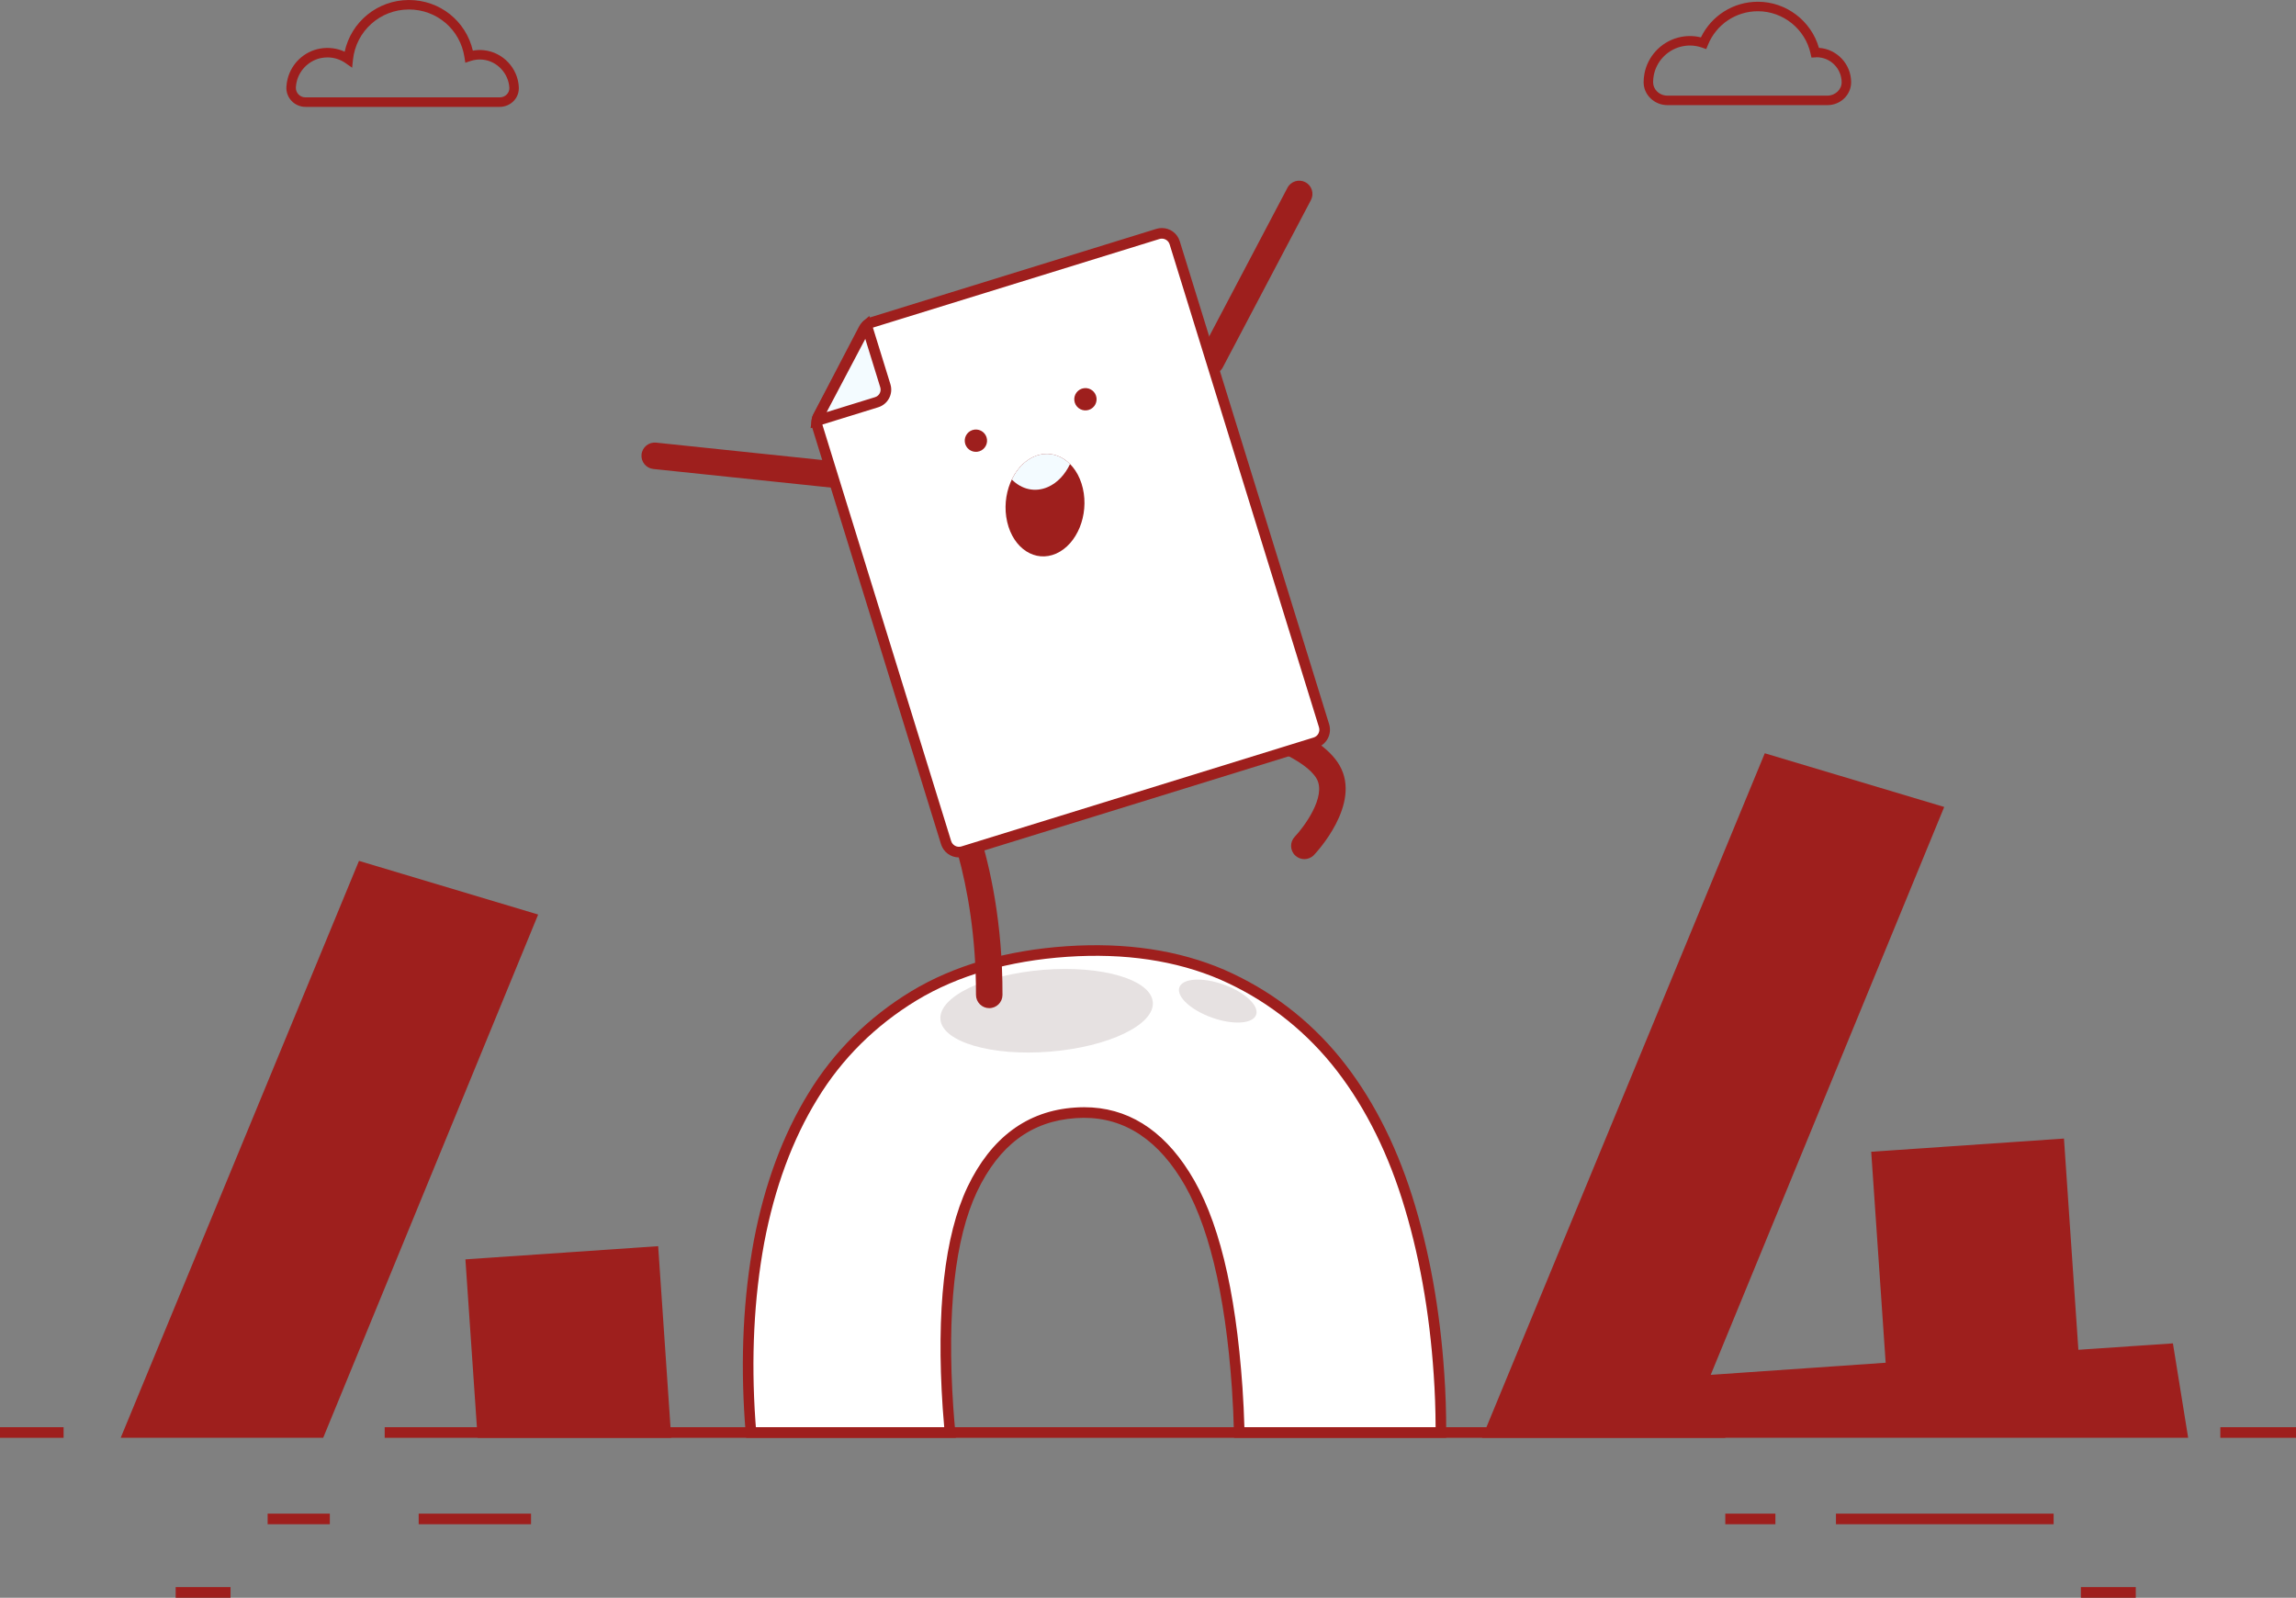 <svg xmlns="http://www.w3.org/2000/svg" id="Calque_2" viewBox="0 0 433.234 301.48"><rect x="0" y="0" width="433.234" height="301.48" fill="#808080" stroke="none"/><defs><style>.cls-1{fill:#f3fbff;}.cls-1,.cls-2,.cls-3,.cls-4{stroke-width:0px;}.cls-2{fill:#9e1f1d;}.cls-3{fill:#e6e1e1;}.cls-4{fill:#fff;}</style></defs><g id="page"><rect class="cls-2" x="72.587" y="269.302" width="252.961" height="2"></rect><rect class="cls-2" x="418.957" y="269.302" width="14.277" height="2"></rect><polygon class="cls-2" points="88.885 238.564 91.058 270.302 125.585 270.302 123.26 236.21 88.885 238.564"></polygon><path class="cls-2" d="M126.656,271.302h-36.532l-2.305-33.668,36.37-2.491,2.466,36.159ZM91.992,269.302h32.523l-2.185-32.026-32.379,2.218,2.041,29.808Z"></path><polygon class="cls-2" points="60.312 270.302 100.199 173.207 68.316 163.659 24.27 270.302 60.312 270.302"></polygon><path class="cls-2" d="M60.983,271.302H22.775l44.961-108.861,33.808,10.125-40.561,98.736ZM25.766,269.302h33.876l39.212-95.453-29.96-8.973-43.129,104.426Z"></path><path class="cls-4" d="M141.704,270.302h37.557c-.143-1.516-.273-3.064-.384-4.656-1.24-18.419.303-32.174,4.572-41.223,4.318-9.043,10.798-13.855,19.439-14.436,8.45-.61,15.354,3.294,20.663,11.705,5.357,8.418,8.611,21.805,9.899,40.231.196,2.912.321,5.7.382,8.379h38.053c.01-3.575-.098-7.224-.359-10.969-.805-12.097-2.824-23.249-6.026-33.353-3.201-10.104-7.695-18.737-13.489-25.85-5.842-7.12-12.964-12.524-21.367-16.209-8.457-3.645-18.211-5.134-29.323-4.379-11.31.774-20.913,3.56-28.856,8.352-7.895,4.798-14.3,11.088-19.077,18.939-4.825,7.843-8.179,16.979-10.164,27.442-1.937,10.47-2.531,21.773-1.686,33.925.047.707.108,1.403.164,2.103Z"></path><path class="cls-2" d="M272.882,271.302h-40.027l-.022-.977c-.062-2.719-.19-5.524-.38-8.335-1.274-18.225-4.553-31.604-9.745-39.762-5.081-8.051-11.73-11.824-19.746-11.245-8.335.56-14.421,5.098-18.609,13.869-4.191,8.884-5.698,22.587-4.477,40.726.111,1.581.239,3.121.382,4.63l.103,1.094h-39.58l-.12-1.495c-.042-.513-.084-1.024-.118-1.542-.838-12.046-.266-23.544,1.7-34.173,2.012-10.603,5.475-19.949,10.295-27.785,4.788-7.867,11.319-14.351,19.41-19.268,8.054-4.858,17.914-7.716,29.307-8.495,11.147-.757,21.165.743,29.787,4.459,8.515,3.734,15.828,9.282,21.744,16.492,5.837,7.168,10.435,15.977,13.669,26.184,3.222,10.169,5.264,21.469,6.07,33.588.25,3.597.371,7.311.36,11.039l-.003.997ZM234.807,269.302h36.078c-.012-3.344-.131-6.67-.356-9.9-.795-11.962-2.808-23.104-5.98-33.12-3.157-9.966-7.636-18.552-13.312-25.52-5.712-6.962-12.775-12.32-20.992-15.925-8.322-3.586-18.031-5.033-28.854-4.297-11.073.757-20.631,3.519-28.407,8.21-7.811,4.748-14.118,11.007-18.74,18.602-4.695,7.633-8.07,16.752-10.036,27.109-1.935,10.459-2.497,21.788-1.67,33.669.026.395.057.784.088,1.173h35.54c-.104-1.174-.2-2.367-.286-3.587-1.244-18.485.326-32.52,4.665-41.72,4.467-9.354,11.289-14.402,20.277-15.007.59-.042,1.179-.064,1.759-.064,8.025,0,14.692,4.115,19.815,12.232,5.447,8.56,8.735,21.872,10.052,40.696.169,2.508.289,5.008.358,7.448Z"></path><polygon class="cls-2" points="411.71 270.302 409.167 254.546 391.24 255.761 388.522 215.905 354.147 218.26 356.873 258.067 321.259 260.532 365.509 152.91 333.577 143.354 281.146 270.302 411.71 270.302"></polygon><path class="cls-2" d="M412.885,271.302h-133.234l53.348-129.165,33.855,10.131-44.058,107.156,33.01-2.285-2.726-39.809,36.371-2.491,2.719,39.856,17.838-1.21,2.877,17.816ZM282.641,269.302h127.895l-2.211-13.697-18.014,1.222-2.719-39.855-32.379,2.218,2.726,39.807-38.217,2.644,44.442-108.09-30.008-8.979-51.516,124.73Z"></path><path class="cls-3" d="M217.527,189.105c.343,4.263-8.35,8.442-19.418,9.334-11.068.892-20.319-1.841-20.662-6.104s8.35-8.442,19.418-9.334c11.068-.892,20.318,1.841,20.662,6.104Z"></path><path class="cls-3" d="M237.016,191.491c-.617,1.72-4.357,1.952-8.355.519-3.998-1.433-6.739-3.989-6.123-5.709s4.357-1.952,8.355-.519,6.739,3.989,6.123,5.709Z"></path><rect class="cls-2" y="269.302" width="12" height="2"></rect><rect class="cls-2" x="50.5" y="285.611" width="11.735" height="2"></rect><rect class="cls-2" x="79" y="285.611" width="21.199" height="2"></rect><rect class="cls-2" x="325.547" y="285.611" width="9.453" height="2"></rect><rect class="cls-2" x="346.428" y="285.611" width="41.072" height="2"></rect><rect class="cls-2" x="33.148" y="299.48" width="10.351" height="2"></rect><rect class="cls-2" x="392.649" y="299.48" width="10.351" height="2"></rect><path class="cls-2" d="M186.66,190.229h-.006c-1.381-.003-2.498-1.125-2.494-2.506.052-21.827-6.456-36.148-8.126-38.812-.336-.329-.584-.756-.691-1.25-.205-.936.144-1.943.897-2.536.754-.592,1.791-.701,2.652-.282,2.349,1.145,5.866,12.209,5.901,12.321,2.01,6.427,4.4,16.947,4.367,30.57-.003,1.379-1.122,2.494-2.5,2.494Z"></path><path class="cls-2" d="M246.116,162.111c-.622,0-1.244-.23-1.728-.693-.997-.955-1.032-2.537-.078-3.535,1.682-1.768,6.055-7.584,4.121-10.959-2.022-3.529-10.185-6.708-14.856-7.883-1.339-.337-2.151-1.695-1.815-3.033.336-1.339,1.694-2.149,3.031-1.817,1.447.363,14.244,3.729,17.979,10.248,4.194,7.32-4.475,16.514-4.846,16.902-.491.513-1.148.771-1.807.771Z"></path><path class="cls-2" d="M228.519,70.656c-.393,0-.792-.093-1.163-.289-1.222-.644-1.69-2.155-1.047-3.377l16.627-31.564c.642-1.221,2.156-1.691,3.377-1.047,1.222.643,1.69,2.155,1.047,3.377l-16.627,31.564c-.447.85-1.315,1.335-2.214,1.335Z"></path><path class="cls-2" d="M163.709,92.714c-.087,0-.175-.004-.263-.014l-40.167-4.206c-1.373-.143-2.37-1.373-2.226-2.747.144-1.373,1.374-2.365,2.747-2.226l40.167,4.205c1.373.144,2.37,1.374,2.226,2.747-.134,1.285-1.22,2.24-2.483,2.24Z"></path><path class="cls-4" d="M248.161,140.119l-66.466,20.555c-1.34.414-2.762-.336-3.176-1.676l-24.292-78.55c-.198-.639-.135-1.331.174-1.925l8.566-16.425c.313-.601.854-1.052,1.501-1.252l54.012-16.703c1.34-.414,2.762.336,3.176,1.676l28.18,91.124c.414,1.34-.336,2.762-1.676,3.176Z"></path><path class="cls-2" d="M180.943,161.788c-1.56,0-2.918-1.002-3.38-2.494l-24.293-78.55c-.277-.897-.191-1.85.244-2.682l8.566-16.425c.434-.832,1.197-1.467,2.093-1.745l54.012-16.704c.341-.105.693-.158,1.047-.158,1.56,0,2.919,1.002,3.38,2.494l28.181,91.124c.279.903.19,1.861-.251,2.697-.441.836-1.182,1.451-2.085,1.73l-66.466,20.554c-.34.105-.693.159-1.047.159ZM219.232,45.03c-.153,0-.307.023-.456.069l-54.012,16.704c-.39.12-.722.397-.91.759l-8.566,16.425c-.189.362-.227.776-.106,1.167l24.292,78.549c.247.796,1.117,1.268,1.925,1.017l66.467-20.555c.394-.121.715-.388.907-.752.191-.364.23-.781.109-1.173l-28.181-91.124c-.201-.649-.791-1.085-1.47-1.085Z"></path><path class="cls-2" d="M204.321,92.143c1.169,5.046-1.079,10.557-5.021,12.309-3.942,1.752-8.084-.92-9.253-5.966-1.169-5.046,1.08-10.557,5.021-12.309,3.942-1.752,8.085.92,9.253,5.966Z"></path><path class="cls-1" d="M195.068,86.176c-1.786.793-3.218,2.362-4.149,4.306,1.845,1.857,4.381,2.492,6.842,1.399,1.788-.794,3.216-2.369,4.145-4.317-1.844-1.851-4.38-2.479-6.838-1.387Z"></path><path class="cls-1" d="M163.528,61.389c-.029.026-.053.055-.081.082l-9.203,17.443c-.05.153-.084.309-.104.468l11.277-3.487c1.309-.405,2.042-1.794,1.637-3.102l-3.526-11.403Z"></path><path class="cls-2" d="M152.954,80.795l.194-1.539c.028-.221.076-.438.145-.652l.067-.158,9.386-17.689c.041-.044.08-.083.121-.119l1.16-1.022,3.983,12.88c.274.888.187,1.83-.247,2.652-.434.822-1.162,1.426-2.05,1.701l-12.759,3.945ZM163.272,63.946l-7.292,13.82,9.142-2.827c.377-.117.687-.374.872-.723.184-.35.222-.75.105-1.128l-2.827-9.142Z"></path><path class="cls-2" d="M206.902,75.081c.141,1.155-.681,2.206-1.836,2.347s-2.206-.68-2.347-1.836c-.141-1.155.681-2.206,1.836-2.347,1.155-.141,2.206.68,2.347,1.836Z"></path><path class="cls-2" d="M186.235,82.897c.141,1.155-.68,2.206-1.836,2.347s-2.206-.68-2.347-1.836.68-2.206,1.836-2.347,2.206.68,2.347,1.836Z"></path><path class="cls-2" d="M94.306,20.166h-36.675c-.984,0-1.937-.409-2.614-1.124-.682-.72-1.029-1.66-.977-2.647.028-.523.11-1.051.245-1.569.756-2.91,3.146-5.13,6.087-5.656,1.604-.287,3.23-.077,4.663.588,1.22-5.647,6.215-9.757,12.123-9.757,5.835,0,10.763,3.963,12.066,9.556.686-.126,1.38-.155,2.091-.079,3.589.381,6.419,3.384,6.582,6.985.035,1.016-.311,1.909-.974,2.594-.681.705-1.635,1.109-2.616,1.109ZM61.787,10.833c-.363,0-.734.033-1.1.099-2.221.397-4.098,2.142-4.67,4.344-.104.402-.168.81-.19,1.213-.026.492.147.961.488,1.321.346.364.813.565,1.316.565h36.675c.499,0,.983-.205,1.329-.563.322-.333.49-.762.475-1.208-.124-2.742-2.312-5.064-4.985-5.347-.795-.084-1.57.002-2.322.249l-1.004.329-.16-1.044c-.799-5.216-5.207-9.001-10.482-9.001-5.442,0-9.98,4.076-10.555,9.481l-.16,1.507-1.242-.869c-1.008-.704-2.188-1.077-3.413-1.077Z"></path><path class="cls-2" d="M344.825,19.836h-30.217c-1.201,0-2.375-.486-3.221-1.334-.808-.811-1.252-1.872-1.25-2.99.002-.532.052-1.067.149-1.591.604-3.266,3.075-5.941,6.297-6.813,1.445-.391,2.93-.409,4.364-.052,1.999-4.112,6.136-6.726,10.755-6.726,5.34,0,10.066,3.616,11.51,8.699,3.392.225,6.082,3.056,6.082,6.504-.017,2.393-2.021,4.304-4.468,4.304ZM318.871,8.589c-.606,0-1.217.083-1.82.246-2.562.693-4.526,2.817-5.005,5.411-.078.42-.118.848-.12,1.272-.002.638.257,1.249.727,1.72.512.514,1.224.808,1.954.808h30.217c1.443,0,2.669-1.136,2.679-2.481,0-2.64-2.121-4.761-4.728-4.761-.082.014-.149.022-.218.025l-.754.034-.161-.738c-1.008-4.639-5.189-8.006-9.94-8.006-4.16,0-7.861,2.494-9.428,6.354l-.321.788-.803-.28c-.746-.26-1.513-.392-2.279-.392Z"></path></g></svg>